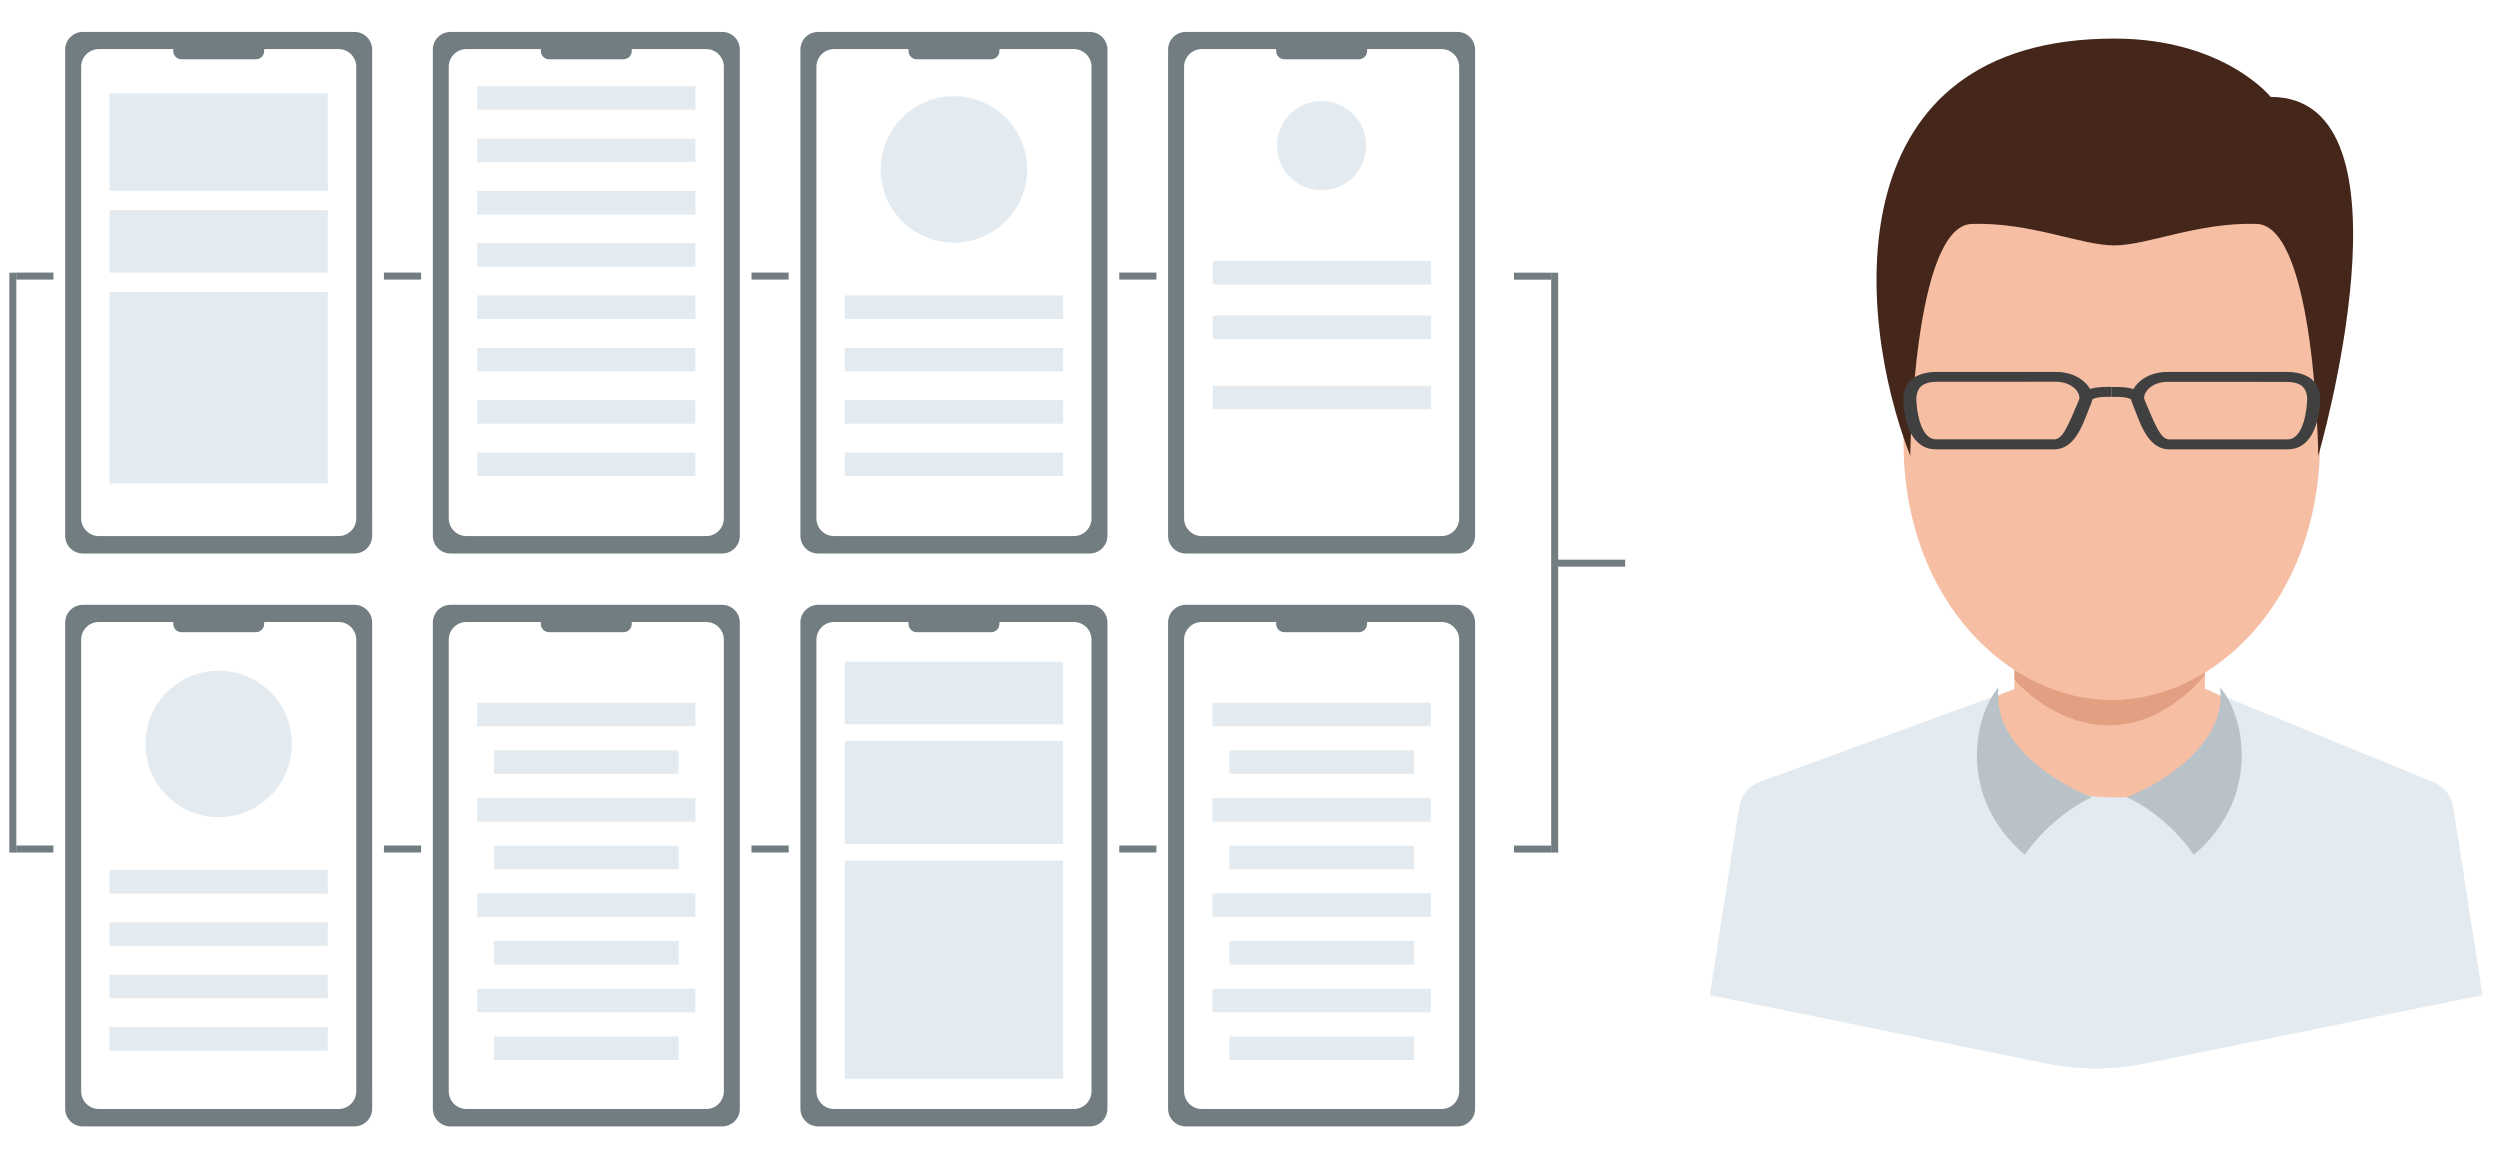 <?xml version="1.0" encoding="utf-8"?>
<!-- Generator: Adobe Illustrator 24.3.0, SVG Export Plug-In . SVG Version: 6.00 Build 0)  -->
<svg version="1.1" id="Camada_1" xmlns="http://www.w3.org/2000/svg" xmlns:xlink="http://www.w3.org/1999/xlink" x="0px" y="0px"
	 viewBox="0 0 300 138.71" style="enable-background:new 0 0 300 138.71;" xml:space="preserve">
<style type="text/css">
	.st0{fill:#F6BFA3;}
	.st1{fill:#E4EBF0;}
	.st2{fill:#E29F81;}
	.st3{fill:#44261B;}
	.st4{fill:#B9C2C8;}
	.st5{fill:#404040;}
	.st6{fill:#727D82;}
	.st7{fill:#F6C3AC;}
	.st8{fill:#EA6F42;}
	.st9{fill:#DB9880;}
	.st10{fill:#ED8045;}
</style>
<g>
	<path class="st0" d="M241.73,77.32v5.38l-10.84,4.03c0,0,9.41,12.02,21.43,12.02c12.02,0,20.59-12.18,20.59-12.18l-8.32-3.95v-5.97
		h-22.85L241.73,77.32L241.73,77.32z"/>
	<path class="st1" d="M264.58,82.61l27.31,11.2c1.33,0.47,2.29,1.63,2.5,3.03l3.51,22.58l-40.44,8.2c-3.94,0.8-7.99,0.8-11.93,0
		l-40.35-8.2l3.52-22.6c0.21-1.38,1.17-2.53,2.48-3l30.54-11.13c0,0-8.94,1.6,3.47,11.01c3.99,3.03,16.69,2.58,19.99-1.18
		C272.25,84.48,264.58,82.61,264.58,82.61z"/>
	<path class="st2" d="M241.82,77.86l-0.09,3.68c0,0,4.5,5.5,11.39,5.5c6.89,0,11.46-6.04,11.46-6.04v-3.62h-22.47L241.82,77.86z"/>
	<path class="st0" d="M253.41,21.03c-21.51-0.34-25.43-4.26-24.98,32.6c0.22,18.43,12.6,30.38,24.98,30.38
		c12.38,0,24.76-11.95,24.98-30.38C278.84,16.77,274.92,20.69,253.41,21.03z"/>
	<path class="st3" d="M253.71,29.45c3.98,0,10.03-2.8,17.09-2.58s7.39,27.84,7.39,27.84s12.5-43.08-5.71-43.08c0,0-5.6-7-18.77-7
		c-33.11,0-31.31,32.52-24.48,50.08c0,0,0.34-27.62,7.39-27.84C243.68,26.65,249.73,29.45,253.71,29.45"/>
	<path class="st4" d="M255.16,95.66c2.78-0.94,12.2-5.84,11.25-13.18c2.84,3.21,5.13,13.06-3.15,20.09
		C260.97,99.24,257.55,96.67,255.16,95.66z"/>
	<path class="st4" d="M251.08,95.66c-2.78-0.94-12.2-5.84-11.25-13.18c-2.84,3.21-5.13,13.06,3.15,20.09
		C245.28,99.24,248.69,96.67,251.08,95.66z"/>
	<g>
		<path class="st5" d="M255.87,48.06c-0.33-0.38-1.09-0.44-2.46-0.44v-1.19c1.29,0,2.89,0,3.75,0.95L255.87,48.06z"/>
		<g>
			<path class="st5" d="M274.52,53.92h-14.2c-2.73,0-3.59-3.49-4.46-5.56c-0.31-0.73-0.06-1.6,0.65-2.34
				c0.84-0.89,2.15-1.39,3.58-1.39h14.31c1.24,0,2.26,0.29,2.95,0.84c0.79,0.65,1.15,1.6,1.06,2.83
				C278.15,51.92,276.77,53.92,274.52,53.92z M260.09,45.82c-0.93,0-1.77,0.32-2.32,0.89c-0.4,0.43-0.57,0.93-0.42,1.28
				c1.37,3.27,1.98,4.74,2.97,4.74h14.2c1.49,0,2.18-2.31,2.33-4.49c0.07-0.89-0.15-1.53-0.63-1.93c-0.4-0.32-1.01-0.48-1.82-0.48
				L260.09,45.82L260.09,45.82z"/>
			<path class="st5" d="M246.49,53.92h-14.2c-2.25,0-3.62-1.99-3.88-5.62c-0.09-1.23,0.27-2.18,1.06-2.83
				c0.7-0.55,1.71-0.84,2.95-0.84h14.31c1.44,0,2.74,0.5,3.58,1.39c0.72,0.74,0.95,1.62,0.65,2.34
				C250.08,50.43,249.22,53.92,246.49,53.92z M232.42,45.82c-0.81,0-1.43,0.16-1.82,0.48c-0.48,0.4-0.69,1.04-0.63,1.93
				c0.15,2.18,0.85,4.49,2.33,4.49h14.2c1,0,1.61-1.47,2.98-4.74c0.14-0.35-0.02-0.85-0.43-1.28c-0.55-0.56-1.39-0.89-2.32-0.89
				L232.42,45.82L232.42,45.82z"/>
			<path class="st5" d="M250.94,48.06l-1.28-0.69c0.86-0.95,2.46-0.95,3.74-0.95v1.19C252.04,47.62,251.28,47.68,250.94,48.06z"/>
		</g>
	</g>
</g>
<path class="st6" d="M140.17,5.95V64.3c0,1.17,0.95,2.12,2.12,2.12h32.6c1.17,0,2.12-0.95,2.12-2.12V5.95
	c0-1.17-0.95-2.12-2.12-2.12h-32.6C141.12,3.83,140.17,4.78,140.17,5.95z M142.09,8.01c0-1.17,0.95-2.12,2.12-2.12h8.93v0.24
	c0,0.54,0.44,0.98,0.98,0.98h8.95c0.54,0,0.98-0.44,0.98-0.98V5.89h8.93c1.17,0,2.12,0.95,2.12,2.12v54.2
	c0,1.17-0.95,2.12-2.12,2.12h-28.77c-1.17,0-2.12-0.95-2.12-2.12V8.01z"/>
<rect x="134.31" y="32.71" class="st6" width="4.46" height="0.84"/>
<path class="st6" d="M96.05,5.95V64.3c0,1.17,0.95,2.12,2.12,2.12h32.6c1.17,0,2.12-0.95,2.12-2.12V5.95c0-1.17-0.95-2.12-2.12-2.12
	h-32.6C97,3.83,96.05,4.78,96.05,5.95z M97.97,8.01c0-1.17,0.95-2.12,2.12-2.12h8.93v0.24c0,0.54,0.44,0.98,0.98,0.98h8.95
	c0.54,0,0.98-0.44,0.98-0.98V5.89h8.93c1.17,0,2.12,0.95,2.12,2.12v54.2c0,1.17-0.95,2.12-2.12,2.12h-28.77
	c-1.17,0-2.12-0.95-2.12-2.12L97.97,8.01L97.97,8.01z"/>
<rect x="90.18" y="32.71" class="st6" width="4.46" height="0.84"/>
<path class="st6" d="M51.94,5.95V64.3c0,1.17,0.95,2.12,2.12,2.12h32.6c1.17,0,2.12-0.95,2.12-2.12V5.95c0-1.17-0.95-2.12-2.12-2.12
	h-32.6C52.89,3.83,51.94,4.78,51.94,5.95z M53.85,8.01c0-1.17,0.95-2.12,2.12-2.12h8.93v0.24c0,0.54,0.44,0.98,0.98,0.98h8.95
	c0.54,0,0.98-0.44,0.98-0.98V5.89h8.93c1.17,0,2.12,0.95,2.12,2.12v54.2c0,1.17-0.95,2.12-2.12,2.12H55.97
	c-1.17,0-2.12-0.95-2.12-2.12V8.01z"/>
<rect x="46.07" y="32.71" class="st6" width="4.46" height="0.84"/>
<path class="st6" d="M7.82,5.95V64.3c0,1.17,0.95,2.12,2.12,2.12h32.6c1.17,0,2.12-0.95,2.12-2.12V5.95c0-1.17-0.95-2.12-2.12-2.12
	H9.94C8.77,3.83,7.82,4.78,7.82,5.95z M9.74,8.01c0-1.17,0.95-2.12,2.12-2.12h8.93v0.24c0,0.54,0.44,0.98,0.98,0.98h8.95
	c0.54,0,0.98-0.44,0.98-0.98V5.89h8.93c1.17,0,2.12,0.95,2.12,2.12v54.2c0,1.17-0.95,2.12-2.12,2.12H11.86
	c-1.17,0-2.12-0.95-2.12-2.12L9.74,8.01L9.74,8.01z"/>
<rect x="1.95" y="32.71" class="st6" width="4.46" height="0.84"/>
<path class="st6" d="M140.17,74.7v58.35c0,1.17,0.95,2.12,2.12,2.12h32.6c1.17,0,2.12-0.95,2.12-2.12V74.7
	c0-1.17-0.95-2.12-2.12-2.12h-32.6C141.12,72.59,140.17,73.53,140.17,74.7z M142.09,76.76c0-1.17,0.95-2.12,2.12-2.12h8.93v0.24
	c0,0.54,0.44,0.98,0.98,0.98h8.95c0.54,0,0.98-0.44,0.98-0.98v-0.24h8.93c1.17,0,2.12,0.95,2.12,2.12v54.2
	c0,1.17-0.95,2.12-2.12,2.12h-28.77c-1.17,0-2.12-0.95-2.12-2.12V76.76z"/>
<rect x="134.31" y="101.46" class="st6" width="4.46" height="0.84"/>
<rect x="186.55" y="67.16" class="st6" width="8.47" height="0.84"/>
<path class="st6" d="M96.05,74.7v58.35c0,1.17,0.95,2.12,2.12,2.12h32.6c1.17,0,2.12-0.95,2.12-2.12V74.7
	c0-1.17-0.95-2.12-2.12-2.12h-32.6C97,72.59,96.05,73.53,96.05,74.7z M97.97,76.76c0-1.17,0.95-2.12,2.12-2.12h8.93v0.24
	c0,0.54,0.44,0.98,0.98,0.98h8.95c0.54,0,0.98-0.44,0.98-0.98v-0.24h8.93c1.17,0,2.12,0.95,2.12,2.12v54.2
	c0,1.17-0.95,2.12-2.12,2.12h-28.77c-1.17,0-2.12-0.95-2.12-2.12L97.97,76.76L97.97,76.76z"/>
<rect x="90.18" y="101.46" class="st6" width="4.46" height="0.84"/>
<path class="st6" d="M51.94,74.7v58.35c0,1.17,0.95,2.12,2.12,2.12h32.6c1.17,0,2.12-0.95,2.12-2.12V74.7
	c0-1.17-0.95-2.12-2.12-2.12h-32.6C52.89,72.59,51.94,73.53,51.94,74.7z M53.85,76.76c0-1.17,0.95-2.12,2.12-2.12h8.93v0.24
	c0,0.54,0.44,0.98,0.98,0.98h8.95c0.54,0,0.98-0.44,0.98-0.98v-0.24h8.93c1.17,0,2.12,0.95,2.12,2.12v54.2
	c0,1.17-0.95,2.12-2.12,2.12H55.97c-1.17,0-2.12-0.95-2.12-2.12V76.76z"/>
<rect x="46.07" y="101.46" class="st6" width="4.46" height="0.84"/>
<path class="st6" d="M7.82,74.7v58.35c0,1.17,0.95,2.12,2.12,2.12h32.6c1.17,0,2.12-0.95,2.12-2.12V74.7c0-1.17-0.95-2.12-2.12-2.12
	H9.94C8.77,72.59,7.82,73.53,7.82,74.7z M9.74,76.76c0-1.17,0.95-2.12,2.12-2.12h8.93v0.24c0,0.54,0.44,0.98,0.98,0.98h8.95
	c0.54,0,0.98-0.44,0.98-0.98v-0.24h8.93c1.17,0,2.12,0.95,2.12,2.12v54.2c0,1.17-0.95,2.12-2.12,2.12H11.86
	c-1.17,0-2.12-0.95-2.12-2.12L9.74,76.76L9.74,76.76z"/>
<rect x="1.95" y="101.46" class="st6" width="4.46" height="0.84"/>
<rect x="1.12" y="32.72" class="st6" width="0.84" height="69.59"/>
<rect x="181.68" y="32.72" class="st6" width="4.46" height="0.84"/>
<rect x="181.68" y="101.47" class="st6" width="4.46" height="0.84"/>
<rect x="186.14" y="32.72" class="st6" width="0.84" height="69.59"/>
<rect x="145.54" y="31.31" class="st1" width="26.19" height="2.83"/>
<rect x="101.38" y="35.45" class="st1" width="26.19" height="2.83"/>
<rect x="101.38" y="41.74" class="st1" width="26.19" height="2.83"/>
<rect x="101.38" y="48.02" class="st1" width="26.19" height="2.83"/>
<rect x="101.38" y="54.3" class="st1" width="26.19" height="2.83"/>
<rect x="57.26" y="35.45" class="st1" width="26.19" height="2.83"/>
<rect x="57.26" y="41.74" class="st1" width="26.19" height="2.83"/>
<rect x="57.26" y="48.02" class="st1" width="26.19" height="2.83"/>
<rect x="57.26" y="54.3" class="st1" width="26.19" height="2.83"/>
<rect x="145.5" y="84.32" class="st1" width="26.19" height="2.83"/>
<rect x="147.53" y="90.04" class="st1" width="22.15" height="2.83"/>
<rect x="145.5" y="95.77" class="st1" width="26.19" height="2.83"/>
<rect x="147.53" y="101.49" class="st1" width="22.15" height="2.83"/>
<rect x="145.5" y="107.2" class="st1" width="26.19" height="2.83"/>
<rect x="147.53" y="112.92" class="st1" width="22.15" height="2.83"/>
<rect x="145.5" y="118.65" class="st1" width="26.19" height="2.83"/>
<rect x="147.53" y="124.37" class="st1" width="22.15" height="2.83"/>
<rect x="57.26" y="84.32" class="st1" width="26.19" height="2.83"/>
<rect x="59.28" y="90.04" class="st1" width="22.15" height="2.83"/>
<rect x="57.26" y="95.77" class="st1" width="26.19" height="2.83"/>
<rect x="59.28" y="101.49" class="st1" width="22.15" height="2.83"/>
<rect x="57.26" y="107.2" class="st1" width="26.19" height="2.83"/>
<rect x="59.28" y="112.92" class="st1" width="22.15" height="2.83"/>
<rect x="57.26" y="118.65" class="st1" width="26.19" height="2.83"/>
<rect x="59.28" y="124.37" class="st1" width="22.15" height="2.83"/>
<rect x="13.15" y="35.02" class="st1" width="26.19" height="23"/>
<rect x="101.38" y="103.27" class="st1" width="26.19" height="26.19"/>
<rect x="13.15" y="25.21" class="st1" width="26.19" height="7.51"/>
<rect x="101.38" y="79.41" class="st1" width="26.19" height="7.51"/>
<rect x="101.38" y="88.91" class="st1" width="26.19" height="12.37"/>
<rect x="13.15" y="11.22" class="st1" width="26.19" height="11.67"/>
<rect x="57.26" y="10.34" class="st1" width="26.19" height="2.83"/>
<rect x="57.26" y="16.62" class="st1" width="26.19" height="2.83"/>
<rect x="57.26" y="22.91" class="st1" width="26.19" height="2.83"/>
<rect x="57.26" y="29.18" class="st1" width="26.19" height="2.83"/>
<rect x="145.54" y="37.87" class="st1" width="26.19" height="2.83"/>
<rect x="145.54" y="46.3" class="st1" width="26.19" height="2.83"/>
<circle class="st1" cx="158.59" cy="17.48" r="5.35"/>
<circle class="st1" cx="114.47" cy="20.33" r="8.79"/>
<rect x="13.15" y="104.4" class="st1" width="26.19" height="2.83"/>
<rect x="13.15" y="110.68" class="st1" width="26.19" height="2.83"/>
<rect x="13.15" y="116.96" class="st1" width="26.19" height="2.83"/>
<rect x="13.15" y="123.25" class="st1" width="26.19" height="2.83"/>
<circle class="st1" cx="26.24" cy="89.27" r="8.79"/>
</svg>
